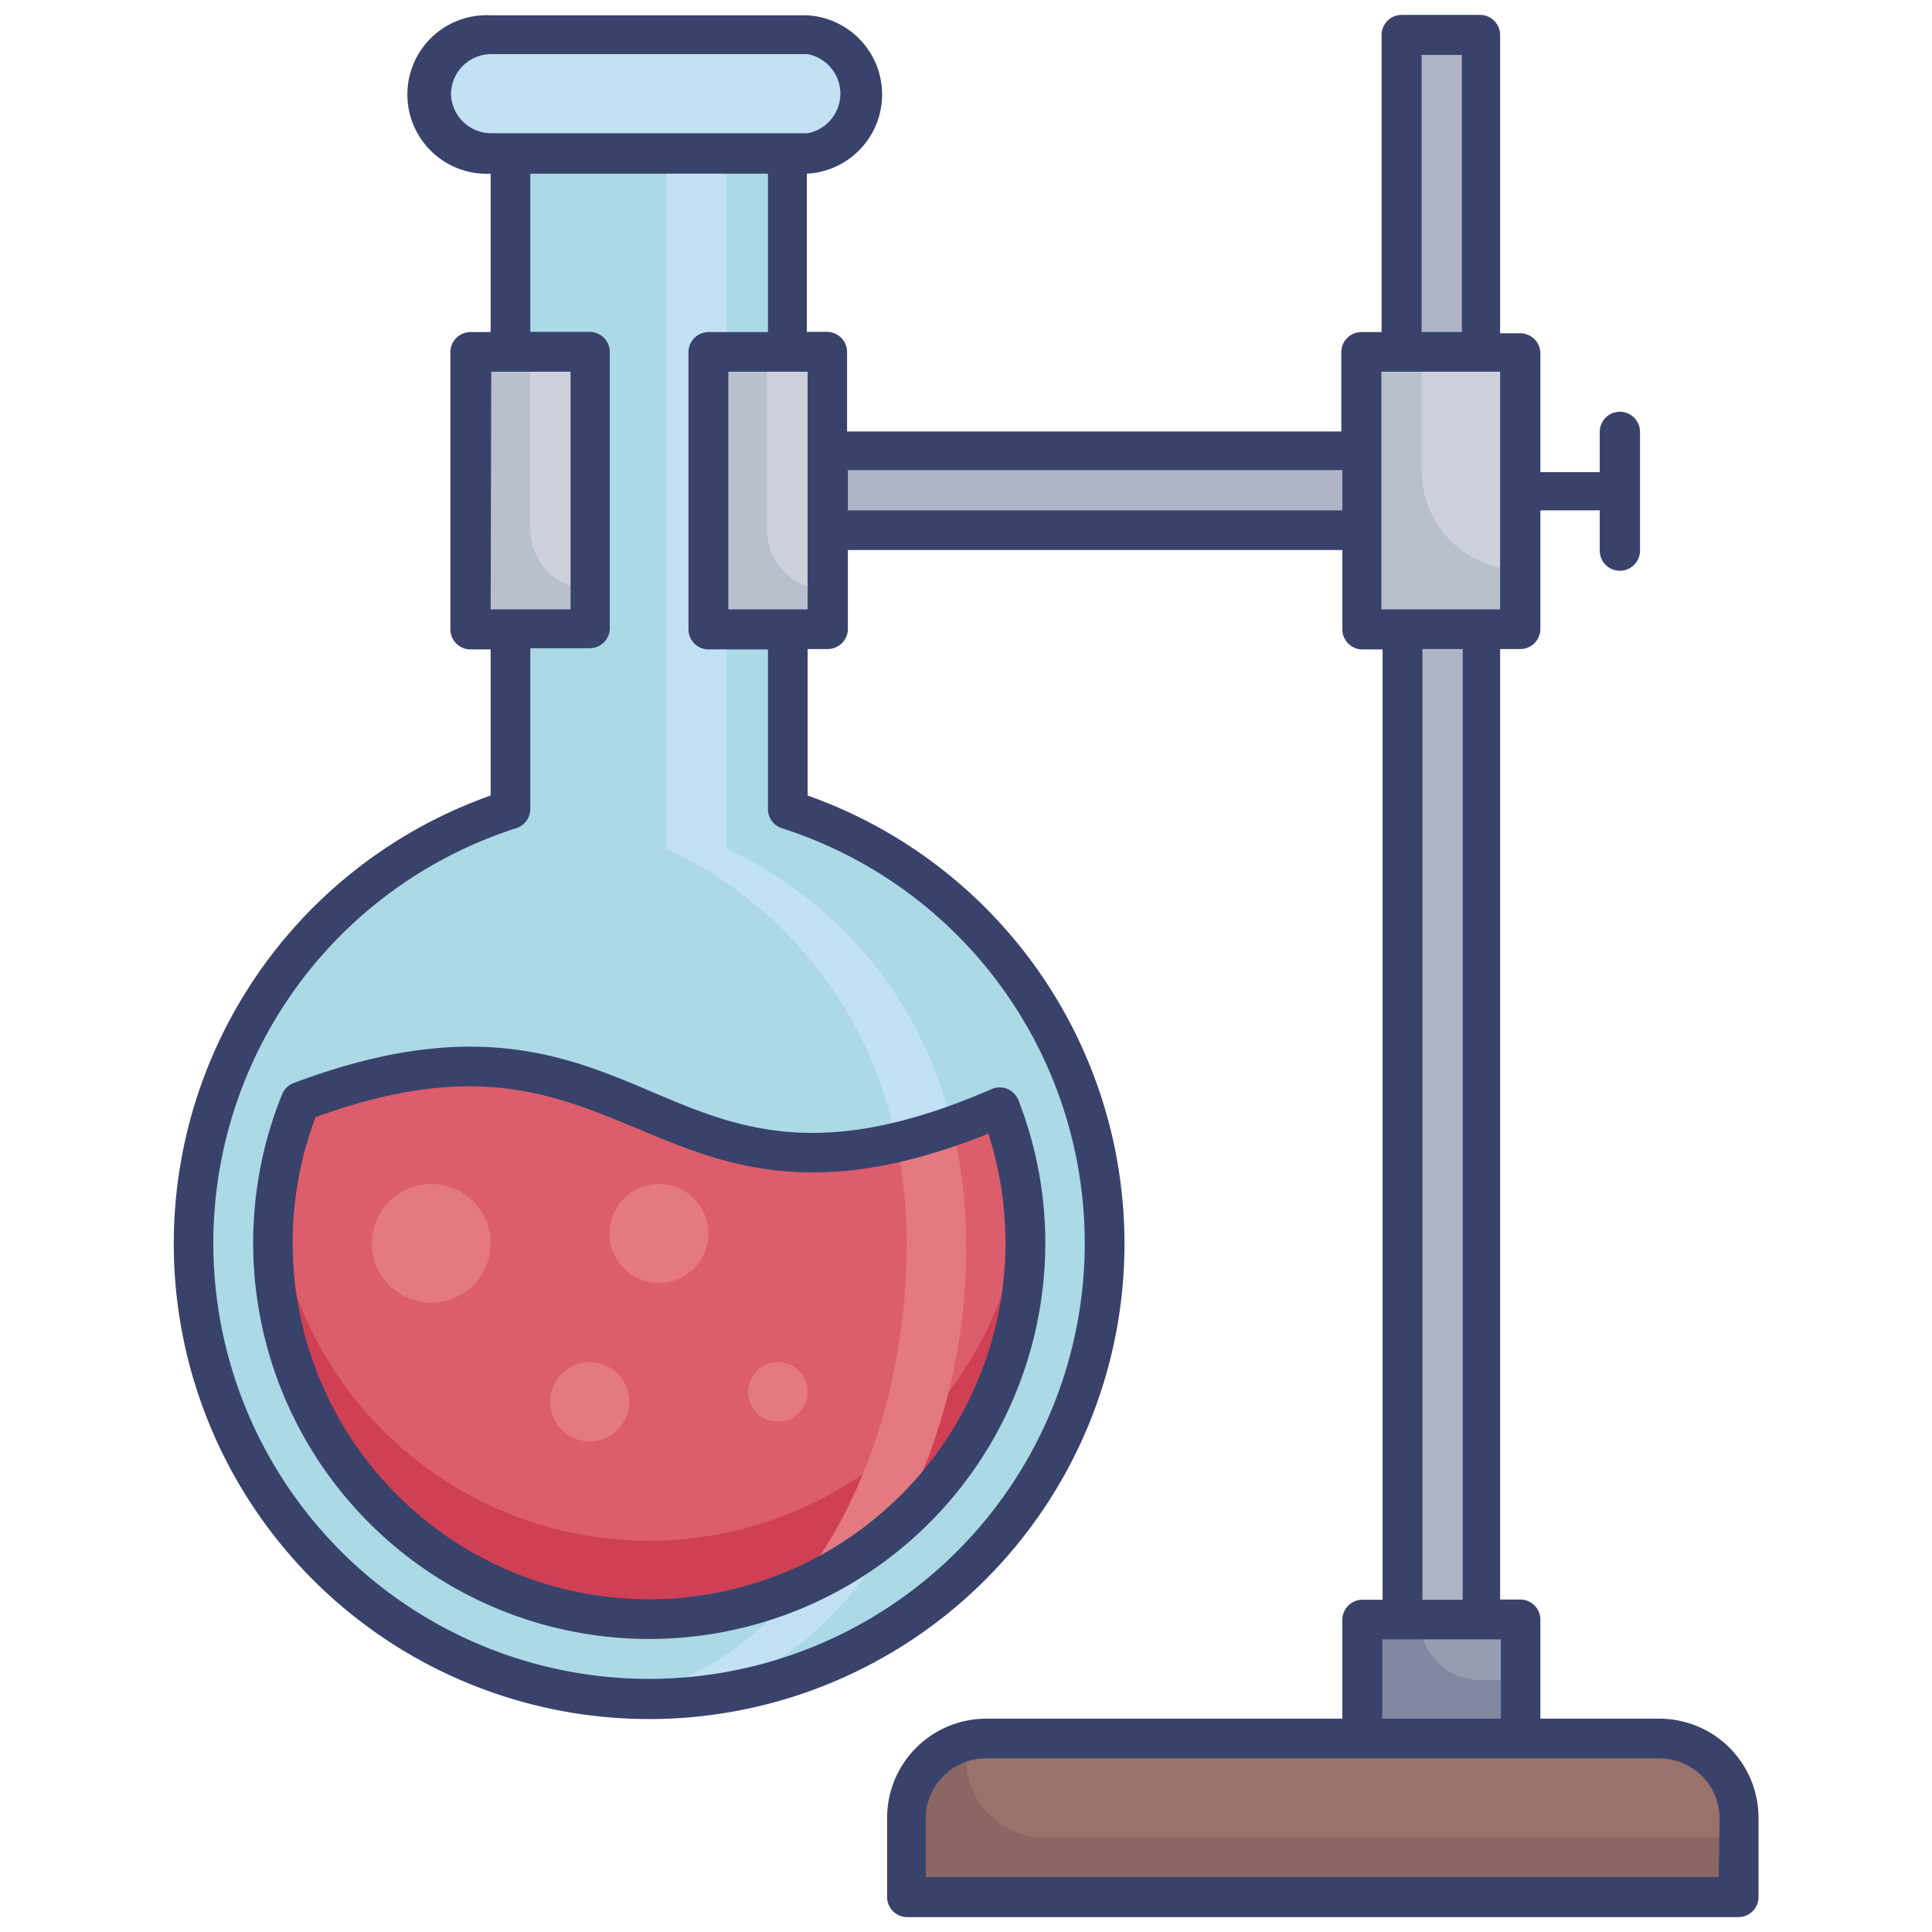 <?xml version="1.0" encoding="UTF-8"?> <svg xmlns="http://www.w3.org/2000/svg" id="Layer_1" data-name="Layer 1" viewBox="0 0 96 96"> <defs> <style>.cls-1{fill:#abd9e6;}.cls-2{fill:#8a6762;}.cls-3{fill:#98726b;}.cls-4{fill:#8288a1;}.cls-5{fill:#969cb2;}.cls-6{fill:#aeb4c6;}.cls-7{fill:#b8c0ce;}.cls-8{fill:#ccd1dc;}.cls-9{fill:#c3e1f5;}.cls-10{fill:#cf4055;}.cls-11{fill:#dc5d6b;}.cls-12{fill:#e47980;}.cls-13{fill:#39426a;}</style> </defs> <title>chemistry, test tube, experiment, science, education, school</title> <path class="cls-1" d="M25.36,17.49V7.65H39.14V40.21a22.63,22.63,0,1,1-13.78,0V17.49Z"></path> <path class="cls-2" d="M86.38,90.32v3.94H45.05V90.32a4,4,0,0,1,3.05-3.84,4.24,4.24,0,0,1,.88-.1H82.45A3.94,3.94,0,0,1,86.38,90.32Z"></path> <path class="cls-3" d="M86.38,90.32v1H51.94A3.94,3.94,0,0,1,48,87.37h0a4.33,4.33,0,0,1,.1-.89,4.24,4.24,0,0,1,.88-.1H82.45A3.94,3.94,0,0,1,86.38,90.32Z"></path> <rect class="cls-4" x="67.68" y="80.48" width="7.87" height="5.91"></rect> <path class="cls-5" d="M70.64,80.48h4.92a0,0,0,0,1,0,0v3a0,0,0,0,1,0,0h-2a3,3,0,0,1-3-3v0A0,0,0,0,1,70.64,80.48Z"></path> <rect class="cls-6" x="69.65" y="31.27" width="3.94" height="49.21"></rect> <rect class="cls-7" x="67.68" y="17.49" width="7.87" height="13.78"></rect> <path class="cls-8" d="M75.56,17.49V28.32h0a4.93,4.93,0,0,1-4.92-4.93v-5.9Z"></path> <rect class="cls-7" x="23.39" y="17.49" width="5.91" height="13.78"></rect> <path class="cls-8" d="M29.3,17.49V29.3h0a3,3,0,0,1-2.95-2.95V17.49Z"></path> <rect class="cls-7" x="35.21" y="17.49" width="5.91" height="13.78"></rect> <path class="cls-8" d="M41.11,17.49V29.3h0a3,3,0,0,1-3-2.95V17.49Z"></path> <rect class="cls-6" x="41.11" y="22.41" width="26.57" height="3.94"></rect> <rect class="cls-6" x="69.65" y="1.74" width="3.94" height="15.75"></rect> <rect class="cls-9" x="21.43" y="1.74" width="21.65" height="5.91" rx="2.95"></rect> <path class="cls-10" d="M51,61.78a18.57,18.57,0,0,1-6.35,14A18,18,0,0,1,39.5,79a18.45,18.45,0,0,1-7.25,1.47,18.71,18.71,0,0,1-18.7-18.7,19,19,0,0,1,1.38-7c15.32-5.77,17.19,4.91,29.62,2A24.53,24.53,0,0,0,47.32,56c.75-.26,1.54-.57,2.36-.93a18.07,18.07,0,0,1,1.16,4.78A18.47,18.47,0,0,1,51,61.78Z"></path> <path class="cls-11" d="M50.84,59.8a18.69,18.69,0,0,1-37.18,0,18.61,18.61,0,0,1,1.27-5.06c17.22-6.48,17.45,7.81,34.75.28A18.07,18.07,0,0,1,50.84,59.8Z"></path> <path class="cls-9" d="M47.32,56a24.53,24.53,0,0,1-2.77.81A20.28,20.28,0,0,0,33.11,42.18V7.65h3V42.18A20.23,20.23,0,0,1,47.32,56Z"></path> <path class="cls-9" d="M44.6,75.8c-2.88,5.25-7.34,8.62-12.35,8.62a10.18,10.18,0,0,1-1.47-.1A13.82,13.82,0,0,0,39.5,79,18,18,0,0,0,44.6,75.8Z"></path> <path class="cls-12" d="M48,61.78a29.18,29.18,0,0,1-3.4,14A18,18,0,0,1,39.5,79c3.39-4.14,5.55-10.33,5.55-17.23a25,25,0,0,0-.5-5A24.53,24.53,0,0,0,47.32,56,24.34,24.34,0,0,1,48,61.78Z"></path> <path class="cls-13" d="M82.45,85.4H76.54V80.48a1,1,0,0,0-1-1h-1V32.25h1a1,1,0,0,0,1-1V25.36h2.95v2a1,1,0,1,0,2,0v-5.9a1,1,0,1,0-2,0v2H76.54v-5.9a1,1,0,0,0-1-1h-1V1.74a1,1,0,0,0-1-1H69.65a1,1,0,0,0-1,1V16.5h-1a1,1,0,0,0-1,1v3.94H42.09V17.49a1,1,0,0,0-1-1h-1V8.63a3.94,3.94,0,0,0,0-7.87H24.38a3.94,3.94,0,1,0,0,7.87V16.5h-1a1,1,0,0,0-1,1V31.27a1,1,0,0,0,1,1h1v7.26a23.62,23.62,0,1,0,15.75,0V32.25h1a1,1,0,0,0,1-1V27.33H66.7v3.94a1,1,0,0,0,1,1h1V79.49h-1a1,1,0,0,0-1,1V85.4H49a4.93,4.93,0,0,0-4.92,4.92v3.94a1,1,0,0,0,1,1H86.38a1,1,0,0,0,1-1V90.32A4.93,4.93,0,0,0,82.45,85.4ZM70.64,2.73h2V16.5h-2Zm-2,15.74h5.9V30.28h-5.9V18.47ZM22.41,4.69a2,2,0,0,1,2-2H40.13a2,2,0,0,1,0,3.93H24.38A2,2,0,0,1,22.41,4.69Zm2,13.78h3.94V30.28H24.38ZM38.84,41.15a21.65,21.65,0,1,1-13.18,0,1,1,0,0,0,.69-.94v-8H29.3a1,1,0,0,0,1-1V17.49a1,1,0,0,0-1-1H26.35V8.63H38.16V16.5H35.21a1,1,0,0,0-1,1V31.27a1,1,0,0,0,1,1h2.95v8A1,1,0,0,0,38.84,41.15Zm1.29-10.87H36.19V18.47h3.94V30.28Zm2-4.92v-2H66.7v2Zm28.55,6.89h2V79.49h-2Zm-2,49.21h5.9V85.4h-5.9ZM85.4,93.27H46v-3A3,3,0,0,1,49,87.37H82.45a3,3,0,0,1,3,2.95Z"></path> <path class="cls-13" d="M14.58,53.82a1,1,0,0,0-.56.55,19.68,19.68,0,1,0,37.92,7.41,19.48,19.48,0,0,0-1.34-7.12,1,1,0,0,0-.54-.55,1,1,0,0,0-.77,0c-8.43,3.67-12.54,2-16.88.15S23.4,50.5,14.58,53.82Zm34.53,2.51a17.71,17.71,0,1,1-33.43-.82c7.82-2.84,11.78-1.18,16,.57C36,57.9,40.54,59.78,49.11,56.33Z"></path> <circle class="cls-12" cx="21.43" cy="61.78" r="2.95"></circle> <circle class="cls-12" cx="29.3" cy="69.65" r="1.97"></circle> <circle class="cls-12" cx="38.65" cy="69.16" r="1.48"></circle> <circle class="cls-12" cx="32.74" cy="61.29" r="2.46"></circle> </svg> 